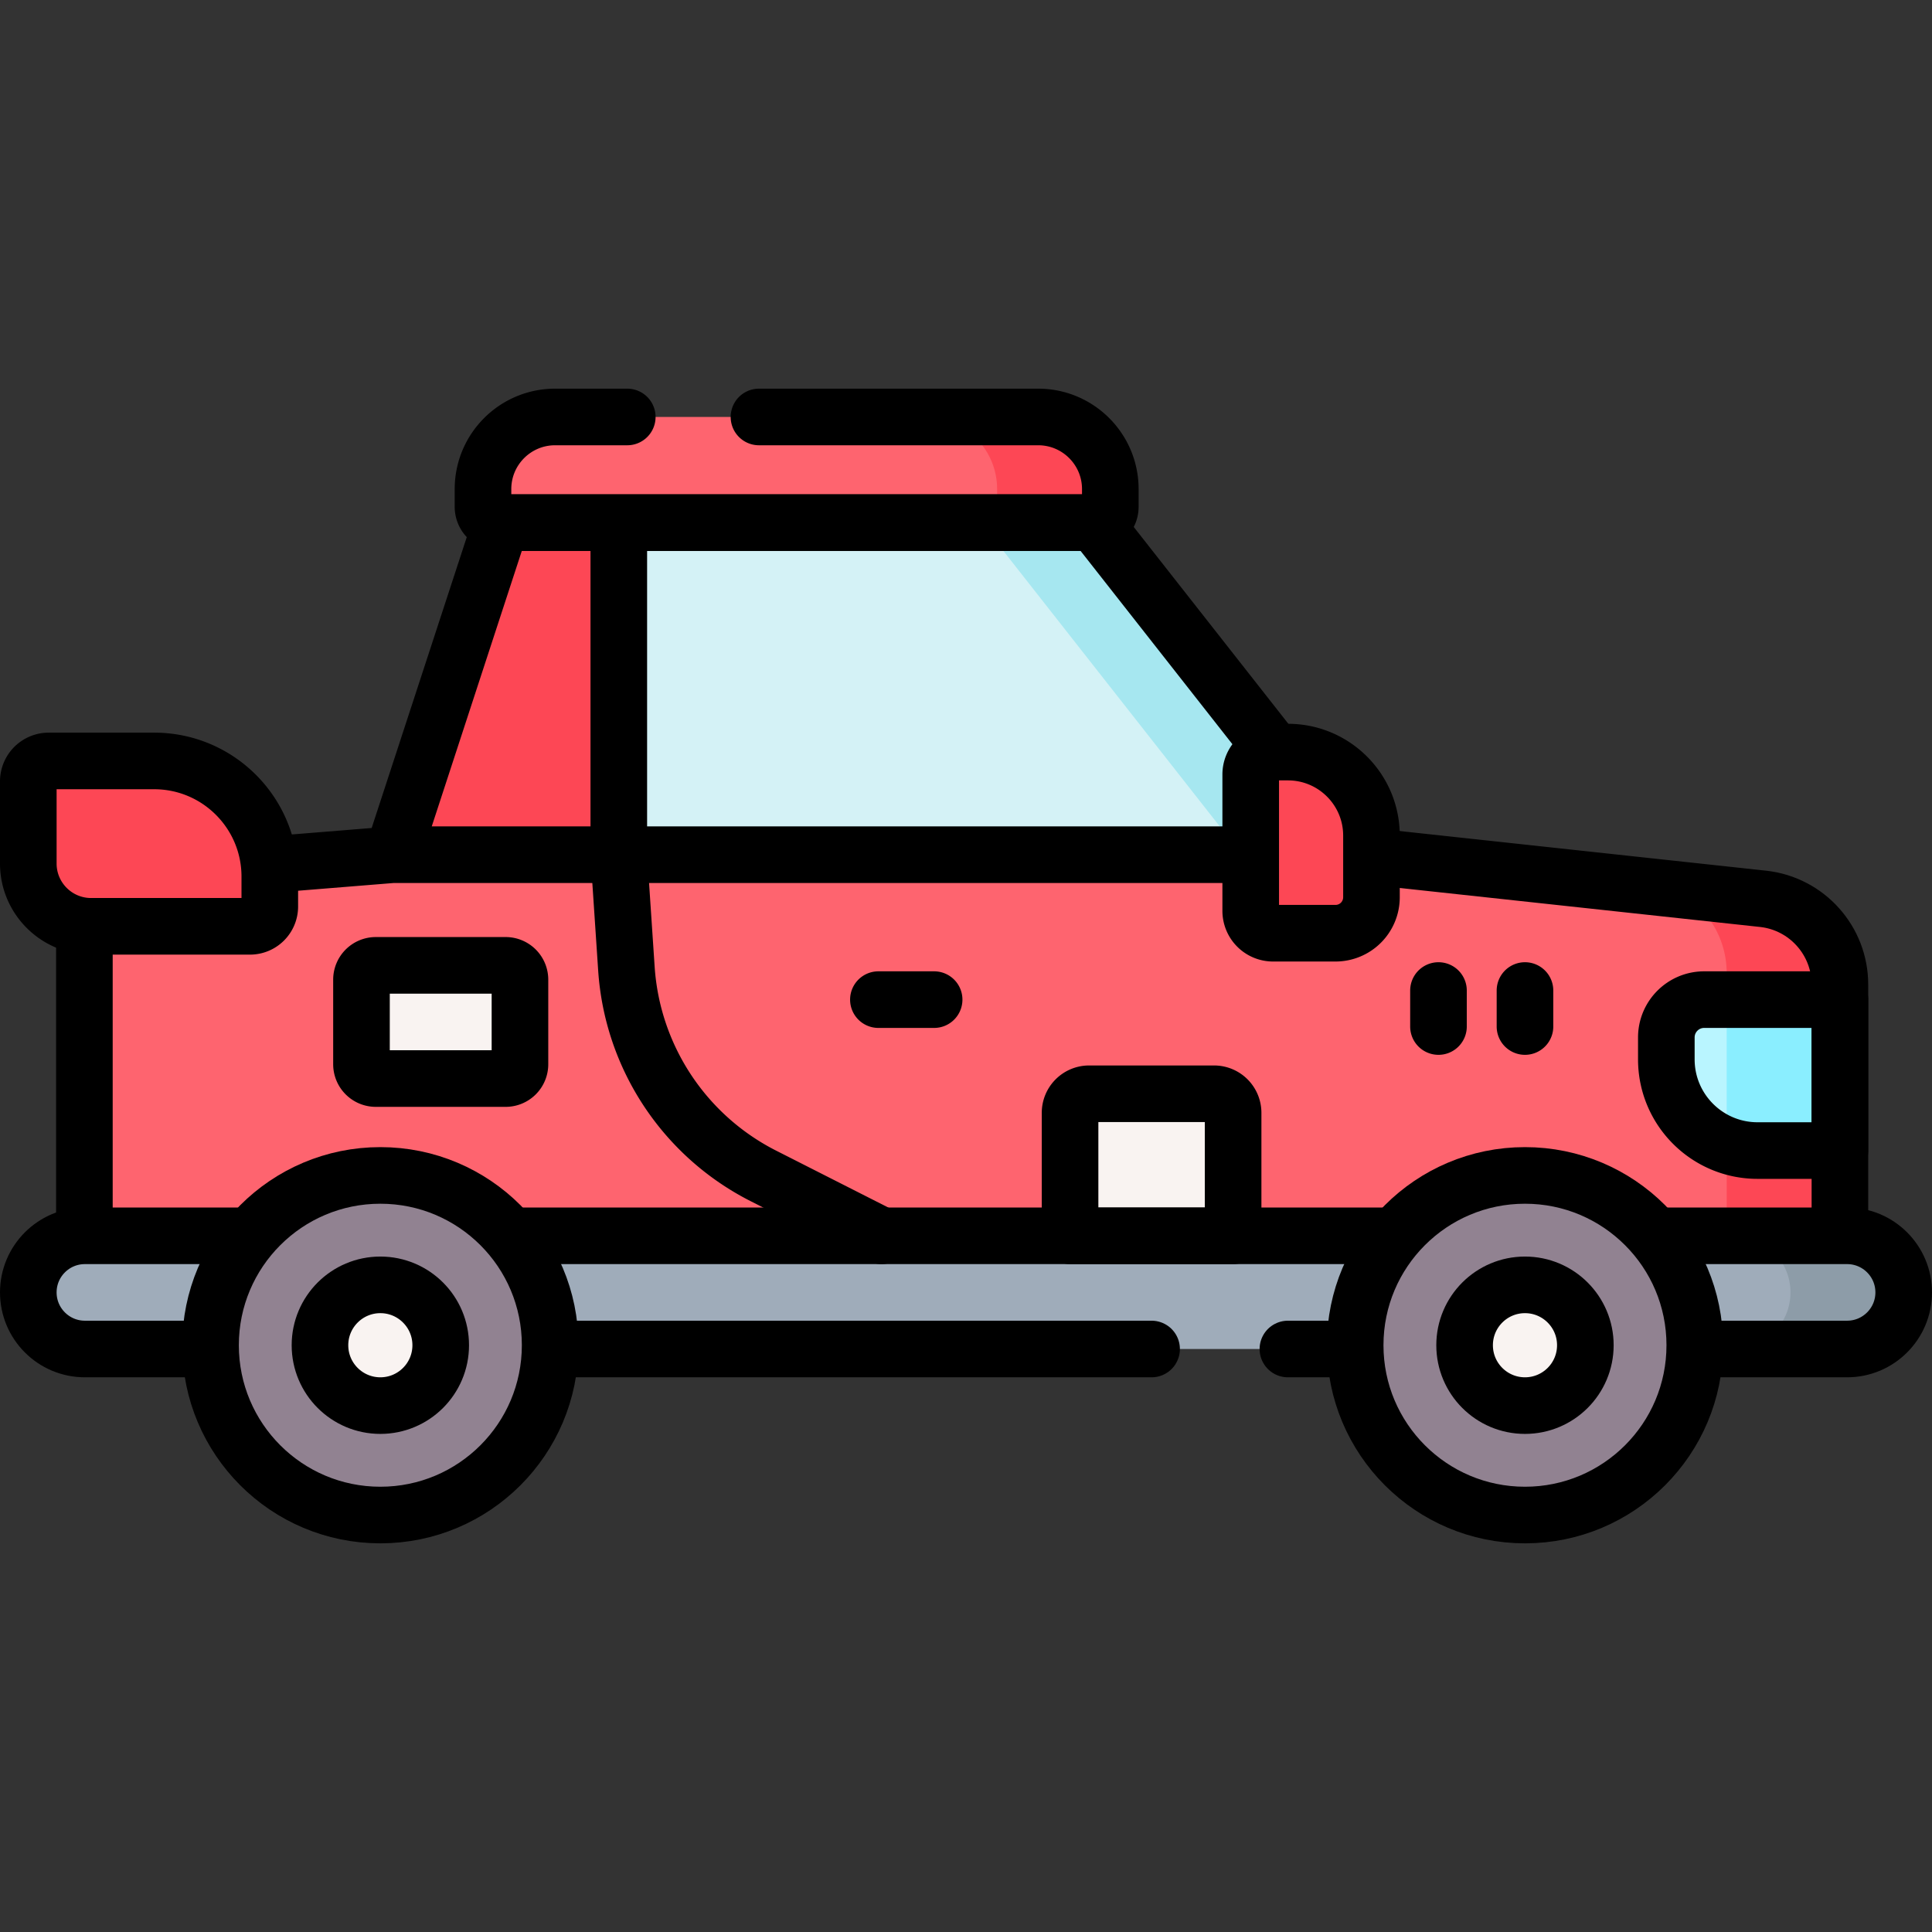 <svg xmlns="http://www.w3.org/2000/svg" version="1.1" xmlns:xlink="http://www.w3.org/1999/xlink" width="512" height="512" x="0" y="0" viewBox="0 0 512 512" style="enable-background:new 0 0 512 512" xml:space="preserve" class=""><rect x="0" y="0" width="512" height="512" fill="#333333" stroke="none"/><g><path d="M487.596 327.5H22.365v-94.385l81.711-6.615h255.058l108.174 11.706c11.555 1.305 20.287 11.079 20.287 22.707V327.5z" style="" fill="#fe646f" data-original="#fe646f" class=""></path><path d="m467.308 238.206-24.726-2.676c8.832 3.369 15.014 12.19 15.014 22.403V327.5h30v-66.587c0-11.628-8.733-21.403-20.288-22.707z" style="" fill="#fd4755" data-original="#fd4755"></path><path d="M489.5 357.5h-467c-8.284 0-15-6.716-15-15 0-8.284 6.716-15 15-15h467c8.284 0 15 6.716 15 15 0 8.284-6.716 15-15 15z" style="" fill="#9facba" data-original="#9facba"></path><path d="M489.5 327.5h-30c8.284 0 15 6.716 15 15 0 8.284-6.716 15-15 15h30c8.284 0 15-6.716 15-15 0-8.284-6.716-15-15-15z" style="" fill="#8d9ca8" data-original="#8d9ca8"></path><path d="M359.134 226.5H104.076l28.769-88h157.169z" style="" fill="#d4f2f6" data-original="#d4f2f6" class=""></path><path d="M163.989 226.5h-59.913l28.769-88h31.144z" style="" fill="#fd4755" data-original="#fd4755"></path><path d="M290.014 138.5h-30l69.12 88h30z" style="" fill="#a6e7f0" data-original="#a6e7f0"></path><circle cx="404.134" cy="356.5" r="45" style="" fill="#918291" data-original="#918291"></circle><circle cx="404.134" cy="356.5" r="16" style="" fill="#f9f3f1" data-original="#f9f3f1"></circle><circle cx="100.795" cy="356.5" r="45" style="" fill="#918291" data-original="#918291"></circle><path d="M290.053 138.5H132.191a4.192 4.192 0 0 1-4.192-4.192v-4.692c0-10.557 8.558-19.115 19.115-19.115H275.13c10.557 0 19.115 8.558 19.115 19.115v4.692a4.192 4.192 0 0 1-4.192 4.192z" style="" fill="#fe646f" data-original="#fe646f" class=""></path><path d="M275.13 110.5h-30c10.557 0 19.115 8.558 19.115 19.115v4.692a4.192 4.192 0 0 1-4.192 4.192h30a4.192 4.192 0 0 0 4.192-4.192v-4.692c0-10.557-8.558-19.115-19.115-19.115z" style="" fill="#fd4755" data-original="#fd4755"></path><circle cx="100.795" cy="356.5" r="16" style="" fill="#f9f3f1" data-original="#f9f3f1"></circle><path d="M71.5 232.311v7.926a5.247 5.247 0 0 1-5.247 5.247H24.149c-9.195 0-16.649-7.454-16.649-16.649v-21.763a5.415 5.415 0 0 1 5.415-5.415h27.931c16.929 0 30.654 13.724 30.654 30.654z" style="" fill="#fd4755" data-original="#fd4755"></path><path d="M487.596 304.91h-21.821c-13.354 0-24.179-10.826-24.179-24.179v-5.795c0-5.537 4.489-10.026 10.026-10.026h35.974v40z" style="" fill="#b9f5ff" data-original="#b9f5ff"></path><path d="M457.596 264.91v38.578a24.118 24.118 0 0 0 8.18 1.422h21.821v-40h-30.001z" style="" fill="#8aeeff" data-original="#8aeeff"></path><path d="M353.924 247.314h-16.549a5.923 5.923 0 0 1-5.923-5.923v-36.154a5.923 5.923 0 0 1 5.923-5.923h3.943c12.225 0 22.134 9.91 22.134 22.134v16.338a9.528 9.528 0 0 1-9.528 9.528z" style="" fill="#fd4755" data-original="#fd4755"></path><path d="M134.002 285.828H99.589a3.793 3.793 0 0 1-3.793-3.793v-22.413a3.793 3.793 0 0 1 3.793-3.793h34.413a3.793 3.793 0 0 1 3.793 3.793v22.413a3.793 3.793 0 0 1-3.793 3.793zM326.789 327.5h-43.211v-32.59a5.051 5.051 0 0 1 5.051-5.051h33.108a5.051 5.051 0 0 1 5.051 5.051v32.59z" style="" fill="#f9f3f1" data-original="#f9f3f1"></path><path d="M53.077 357.5H22.5c-8.284 0-15-6.716-15-15v0c0-8.284 6.716-15 15-15h41.879M305.184 357.5H148.1M357.402 357.5h-16.094M441.596 327.5H489.5c8.284 0 15 6.716 15 15v0c0 8.284-6.716 15-15 15h-37.633M137.635 327.5h230.511M366.202 227.265l101.107 10.941c11.555 1.305 20.287 11.079 20.287 22.707v64.763M73.288 228.993l30.788-2.493h224.907M22.365 326.304V246.56M330.193 226.5H104.076l28.769-88h157.169l45.941 58.489" style="stroke-width:15;stroke-linecap:round;stroke-linejoin:round;stroke-miterlimit:10;" fill="none" stroke="#000000" stroke-width="15" stroke-linecap="round" stroke-linejoin="round" stroke-miterlimit="10" data-original="#000000" class=""></path><circle cx="404.134" cy="356.5" r="45" style="stroke-width:15;stroke-linecap:round;stroke-linejoin:round;stroke-miterlimit:10;" fill="none" stroke="#000000" stroke-width="15" stroke-linecap="round" stroke-linejoin="round" stroke-miterlimit="10" data-original="#000000" class=""></circle><circle cx="100.795" cy="356.5" r="45" style="stroke-width:15;stroke-linecap:round;stroke-linejoin:round;stroke-miterlimit:10;" fill="none" stroke="#000000" stroke-width="15" stroke-linecap="round" stroke-linejoin="round" stroke-miterlimit="10" data-original="#000000" class=""></circle><path d="M201.136 110.5h73.994c10.557 0 19.115 8.558 19.115 19.115v4.692a4.192 4.192 0 0 1-4.192 4.192H132.191a4.192 4.192 0 0 1-4.192-4.192v-4.692c0-10.557 8.558-19.115 19.115-19.115h19.116" style="stroke-width:15;stroke-linecap:round;stroke-linejoin:round;stroke-miterlimit:10;" fill="none" stroke="#000000" stroke-width="15" stroke-linecap="round" stroke-linejoin="round" stroke-miterlimit="10" data-original="#000000" class=""></path><circle cx="404.134" cy="356.5" r="16" style="stroke-width:15;stroke-linecap:round;stroke-linejoin:round;stroke-miterlimit:10;" fill="none" stroke="#000000" stroke-width="15" stroke-linecap="round" stroke-linejoin="round" stroke-miterlimit="10" data-original="#000000" class=""></circle><circle cx="100.795" cy="356.5" r="16" style="stroke-width:15;stroke-linecap:round;stroke-linejoin:round;stroke-miterlimit:10;" fill="none" stroke="#000000" stroke-width="15" stroke-linecap="round" stroke-linejoin="round" stroke-miterlimit="10" data-original="#000000" class=""></circle><path d="M71.5 232.311v7.926a5.247 5.247 0 0 1-5.247 5.247H24.149c-9.195 0-16.649-7.454-16.649-16.649v-21.763a5.415 5.415 0 0 1 5.415-5.415h27.931c16.929 0 30.654 13.724 30.654 30.654zM487.596 304.91h-21.821c-13.354 0-24.179-10.826-24.179-24.179v-5.795c0-5.537 4.489-10.026 10.026-10.026h35.974v40zM163.989 226.5l2.018 30.217a66.534 66.534 0 0 0 36.287 54.904l31.302 15.879M232.784 264.91h14.769M381.211 262.5v9.539M404.134 262.5v9.539M163.989 141.262v82.052M353.924 247.314h-16.549a5.923 5.923 0 0 1-5.923-5.923v-36.154a5.923 5.923 0 0 1 5.923-5.923h3.943c12.225 0 22.134 9.91 22.134 22.134v16.338a9.528 9.528 0 0 1-9.528 9.528zM134.002 285.828H99.589a3.793 3.793 0 0 1-3.793-3.793v-22.413a3.793 3.793 0 0 1 3.793-3.793h34.413a3.793 3.793 0 0 1 3.793 3.793v22.413a3.793 3.793 0 0 1-3.793 3.793zM326.789 327.5h-43.211v-32.59a5.051 5.051 0 0 1 5.051-5.051h33.108a5.051 5.051 0 0 1 5.051 5.051v32.59z" style="stroke-width:15;stroke-linecap:round;stroke-linejoin:round;stroke-miterlimit:10;" fill="none" stroke="#000000" stroke-width="15" stroke-linecap="round" stroke-linejoin="round" stroke-miterlimit="10" data-original="#000000" class=""></path></g></svg>